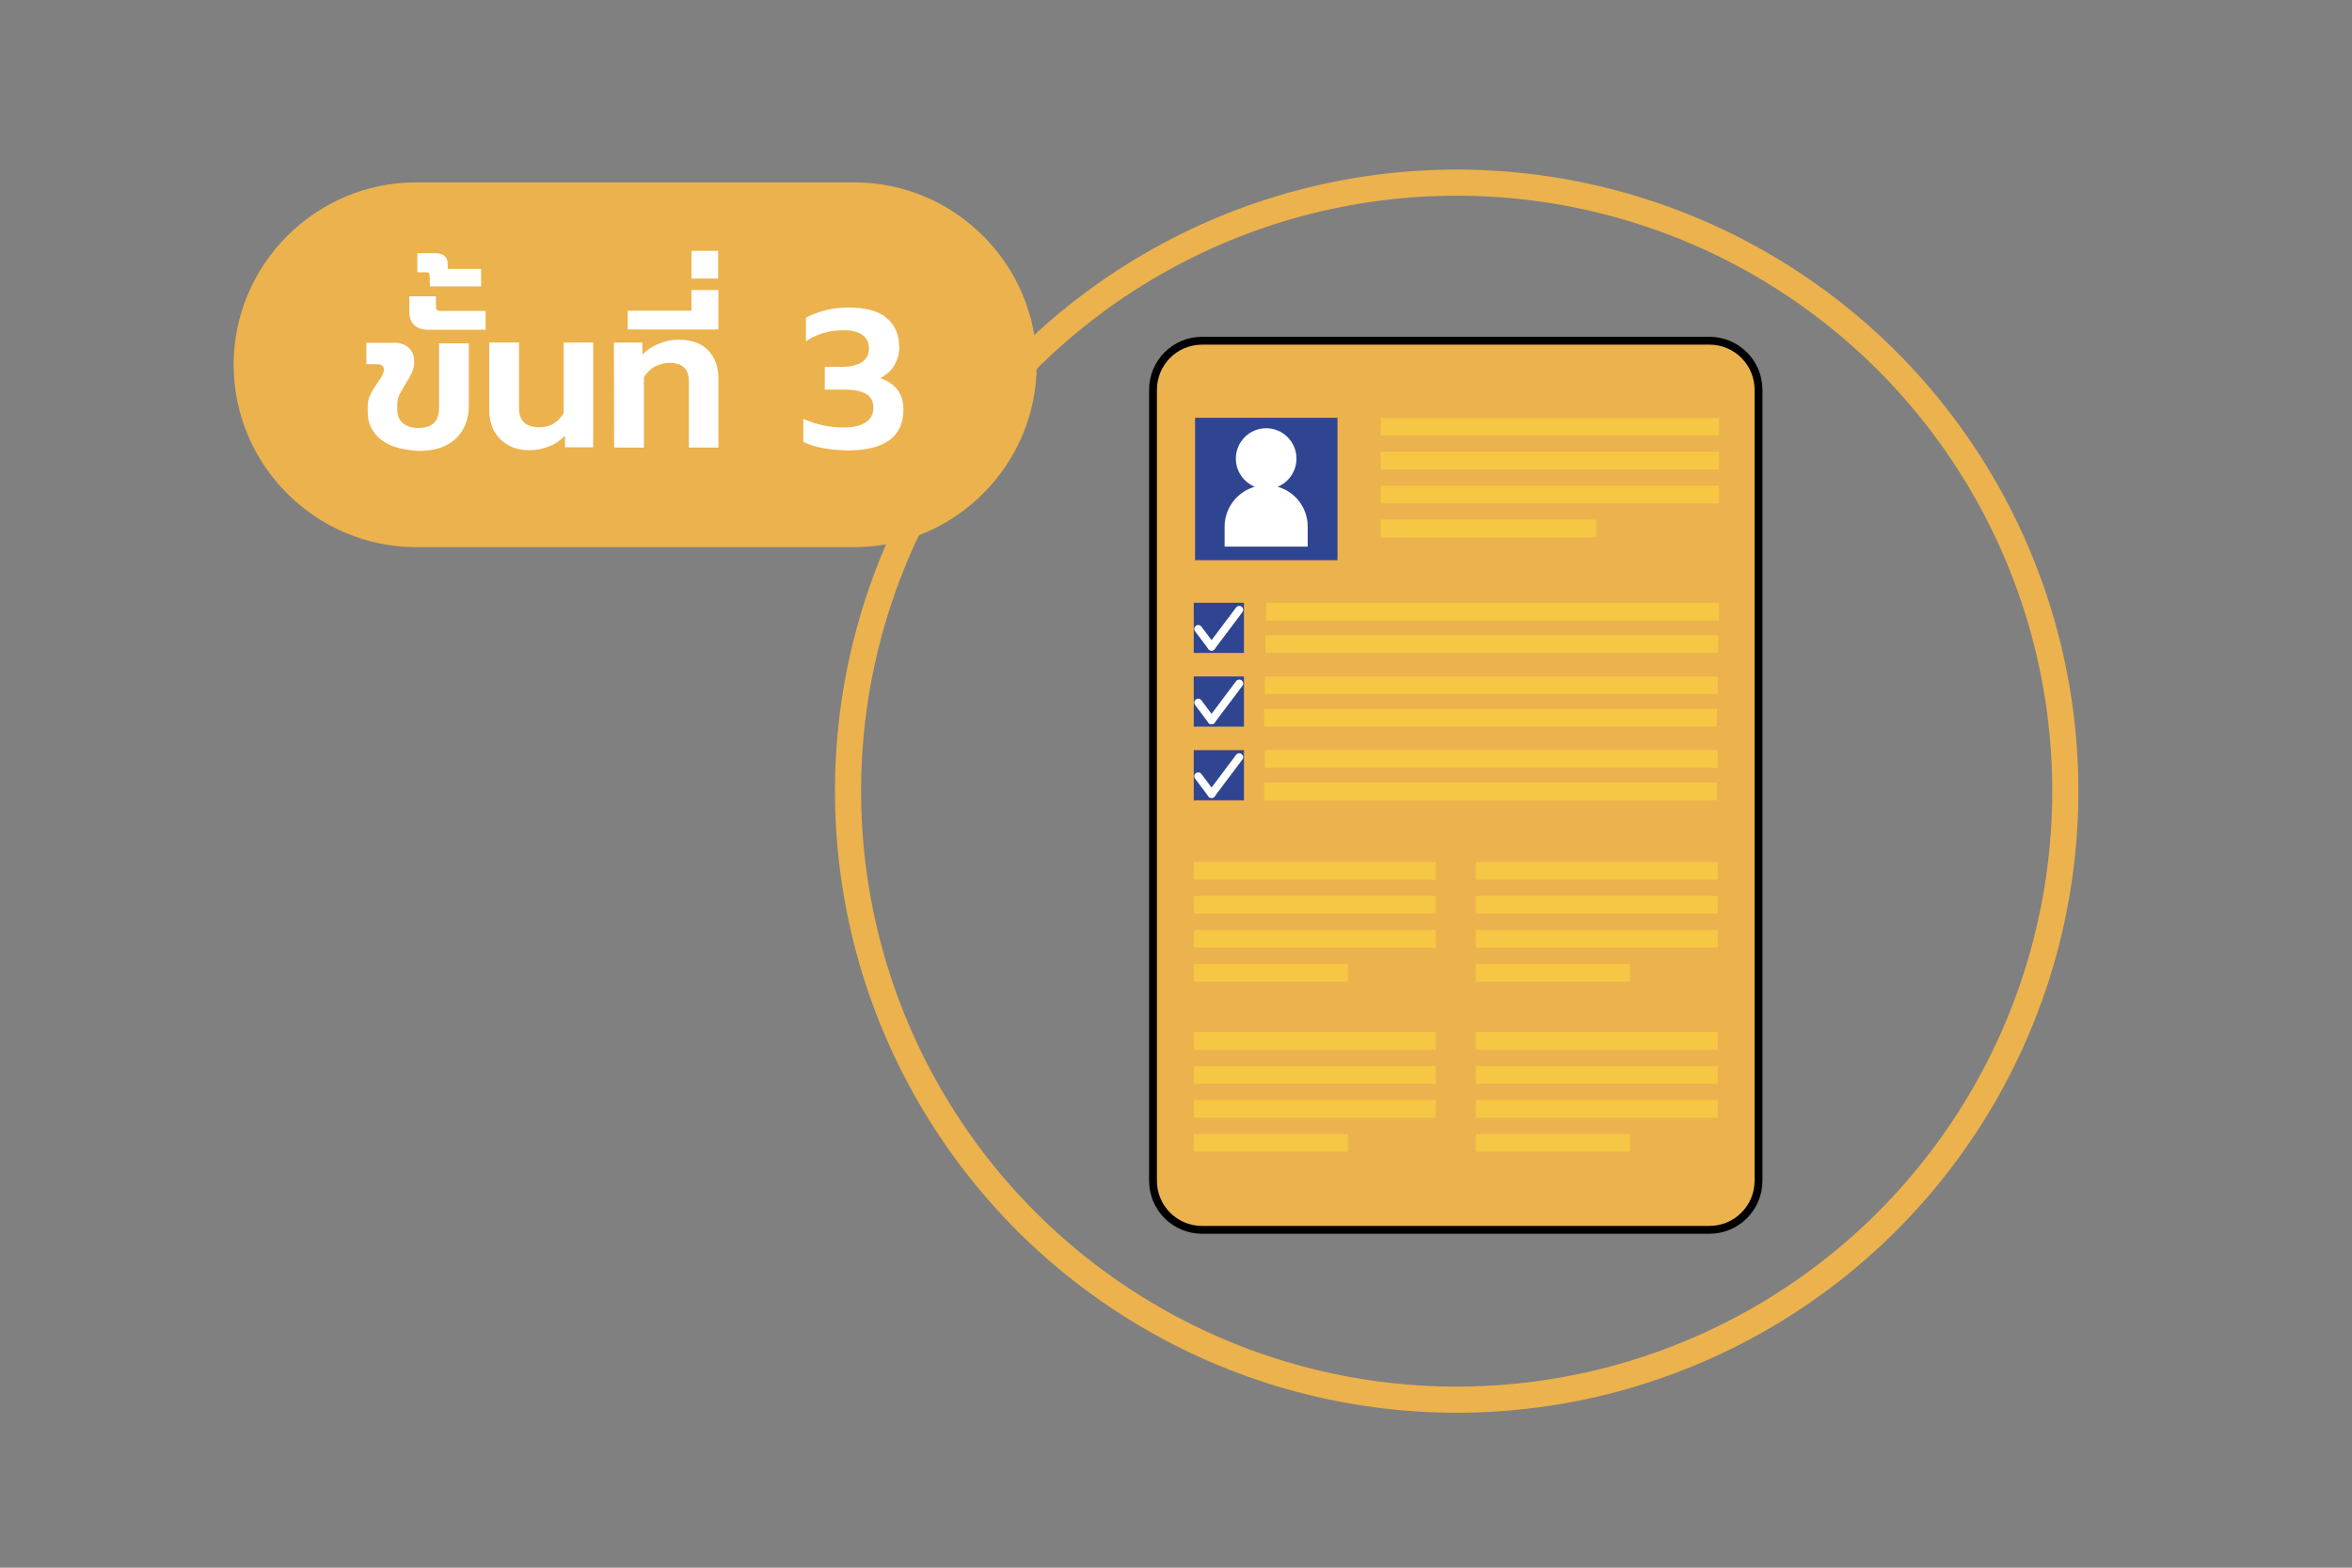 <?xml version="1.0" encoding="utf-8"?>
<!-- Generator: Adobe Illustrator 26.0.3, SVG Export Plug-In . SVG Version: 6.00 Build 0)  -->
<svg version="1.1" id="Layer_1" xmlns="http://www.w3.org/2000/svg" xmlns:xlink="http://www.w3.org/1999/xlink" x="0px" y="0px"
	 viewBox="0 0 900 600" style="enable-background:new 0 0 900 600;" xml:space="preserve">
<rect x="0" y="0" width="900" height="600" fill="#808080" stroke="none"/>
<style type="text/css">
	.st0{fill:none;stroke:#ECB24D;stroke-width:10;stroke-miterlimit:10;}
	.st1{fill:#ECB24D;stroke:#000000;stroke-width:3;stroke-miterlimit:10;}
	.st2{fill:#2F4591;}
	.st3{fill:#FFFFFF;}
	.st4{fill:#F6C744;}
	.st5{fill:none;stroke:#FFFFFF;stroke-width:3;stroke-linecap:round;stroke-linejoin:round;stroke-miterlimit:10;}
	.st6{fill:#ECB24D;}
</style>
<g>
	<circle class="st0" cx="557.4" cy="302.8" r="232.9"/>
	<path class="st1" d="M654.1,470.7H460c-10.4,0-18.8-8.4-18.8-18.8V149.2c0-10.4,8.4-18.8,18.8-18.8h194.1
		c10.4,0,18.8,8.4,18.8,18.8v302.7C672.9,462.3,664.5,470.7,654.1,470.7z"/>
	<g>
		<rect x="457.3" y="159.9" class="st2" width="54.5" height="54.5"/>
		<path class="st3" d="M488.9,186.3c4.2-1.7,7.2-5.9,7.2-10.8c0-6.4-5.2-11.6-11.6-11.6c-6.4,0-11.6,5.2-11.6,11.6
			c0,4.9,3,9,7.2,10.8c-6.6,1.9-11.5,8-11.5,15.3v7.6h31.8v-7.6C500.4,194.3,495.6,188.2,488.9,186.3z"/>
		<rect x="528.3" y="159.9" class="st4" width="129.5" height="6.8"/>
		<rect x="528.3" y="172.9" class="st4" width="129.5" height="6.8"/>
		<rect x="528.3" y="185.9" class="st4" width="129.5" height="6.8"/>
		<rect x="528.3" y="198.9" class="st4" width="82.5" height="6.8"/>
		<g>
			<rect x="456.8" y="230.7" class="st2" width="19.2" height="19.2"/>
			<g>
				<line class="st5" x1="458.5" y1="240.7" x2="463.6" y2="247.5"/>
				<line class="st5" x1="474.2" y1="233.4" x2="463.6" y2="247.5"/>
			</g>
		</g>
		<rect x="484.5" y="230.7" class="st4" width="173.3" height="6.8"/>
		<rect x="484.2" y="243.1" class="st4" width="173.3" height="6.8"/>
		<g>
			<rect x="456.8" y="258.9" class="st2" width="19.2" height="19.2"/>
			<g>
				<line class="st5" x1="458.5" y1="268.9" x2="463.6" y2="275.7"/>
				<line class="st5" x1="474.2" y1="261.6" x2="463.6" y2="275.7"/>
			</g>
		</g>
		<rect x="484" y="258.9" class="st4" width="173.3" height="6.8"/>
		<rect x="483.7" y="271.3" class="st4" width="173.3" height="6.8"/>
		<g>
			<g>
				<rect x="456.8" y="287.1" class="st2" width="19.2" height="19.2"/>
				<g>
					<line class="st5" x1="458.5" y1="297.1" x2="463.6" y2="303.9"/>
					<line class="st5" x1="474.2" y1="289.8" x2="463.6" y2="303.9"/>
				</g>
			</g>
			<rect x="484" y="287.1" class="st4" width="173.3" height="6.8"/>
			<rect x="483.7" y="299.5" class="st4" width="173.3" height="6.8"/>
		</g>
		<rect x="456.8" y="329.9" class="st4" width="92.6" height="6.8"/>
		<rect x="456.8" y="342.9" class="st4" width="92.6" height="6.8"/>
		<rect x="456.8" y="355.9" class="st4" width="92.6" height="6.8"/>
		<rect x="456.8" y="368.9" class="st4" width="59" height="6.8"/>
		<g>
			<rect x="564.7" y="329.9" class="st4" width="92.6" height="6.8"/>
			<rect x="564.7" y="342.9" class="st4" width="92.6" height="6.8"/>
			<rect x="564.7" y="355.9" class="st4" width="92.6" height="6.8"/>
			<rect x="564.7" y="368.9" class="st4" width="59" height="6.8"/>
		</g>
		<g>
			<rect x="456.8" y="395" class="st4" width="92.6" height="6.8"/>
			<rect x="456.8" y="408" class="st4" width="92.6" height="6.8"/>
			<rect x="456.8" y="421" class="st4" width="92.6" height="6.8"/>
			<rect x="456.8" y="434" class="st4" width="59" height="6.8"/>
		</g>
		<g>
			<rect x="564.7" y="395" class="st4" width="92.6" height="6.8"/>
			<rect x="564.7" y="408" class="st4" width="92.6" height="6.8"/>
			<rect x="564.7" y="421" class="st4" width="92.6" height="6.8"/>
			<rect x="564.7" y="434" class="st4" width="59" height="6.8"/>
		</g>
	</g>
	<g>
		<path class="st6" d="M159.2,209.4h167.7c38.4,0,69.8-31.4,69.8-69.8l0,0c0-38.4-31.4-69.8-69.8-69.8H159.2
			c-38.4,0-69.8,31.4-69.8,69.8l0,0C89.4,178,120.8,209.4,159.2,209.4z"/>
		<g>
			<path class="st3" d="M149.7,170.5c-2.9-1.2-5.2-3-6.7-5.2c-1.6-2.2-2.3-4.8-2.3-7.7v-1.9c0-1.8,0.3-3.4,1.1-4.8
				c0.7-1.4,1.7-3,2.9-4.8c0.8-1.1,1.4-2,1.7-2.7s0.5-1.3,0.5-1.9c0-1.4-0.9-2.1-2.5-2.1h-4.2v-8.2h10.9c2.2,0,4.1,0.7,5.4,2
				c1.3,1.3,2,3,2,5.1c0,1.5-0.3,2.9-0.8,4.2c-0.6,1.3-1.4,2.7-2.5,4.4c-1,1.7-1.8,3.1-2.4,4.2c-0.5,1.2-0.8,2.4-0.8,3.8v1.6
				c0,2.4,0.7,4.2,2.1,5.4c1.4,1.2,3.4,1.9,6,1.9c5.2,0,7.9-2.5,7.9-7.6v-24.8h11.4V155c0,5.5-1.7,9.8-5,12.9
				c-3.3,3.1-8.1,4.7-14.3,4.7C156.1,172.3,152.6,171.7,149.7,170.5z"/>
			<path class="st3" d="M156.6,118.9v-5.5h10.2v3.7c0,0.7,0.1,1.2,0.4,1.5c0.3,0.3,0.8,0.4,1.5,0.4h17.1v7.2h-22.1
				C159,126.1,156.6,123.7,156.6,118.9z"/>
			<path class="st3" d="M164.4,105.6c0-0.5-0.1-0.9-0.3-1.1s-0.6-0.3-1.2-0.3h-3.2v-7.3h6.8c3.2,0,4.8,1.4,4.8,4.1v1.9h12.8v6.7
				h-19.6L164.4,105.6L164.4,105.6z"/>
			<path class="st3" d="M194.4,170.3c-2.4-1.3-4.1-3.2-5.4-5.5c-1.2-2.3-1.8-5-1.8-7.9v-25.8h11.4v25.1c0,4.9,2.6,7.3,7.7,7.3
				c2.1,0,3.9-0.4,5.4-1.3s2.9-2.2,4-4.1v-27H227v40.1h-10.8v-4.5c-1.8,1.9-3.8,3.3-6.2,4.2c-2.4,0.9-4.8,1.4-7.3,1.4
				C199.5,172.3,196.7,171.7,194.4,170.3z"/>
			<path class="st3" d="M234.9,131.1h10.9v4.6c1.8-1.8,3.9-3.2,6.4-4.2c2.4-1,4.9-1.5,7.4-1.5c5,0,8.9,1.4,11.4,4.1
				c2.6,2.7,3.9,6.3,3.9,10.8v26.4h-11.3v-25.4c0-4.7-2.5-7-7.4-7c-2.1,0-3.9,0.5-5.6,1.4s-3.1,2.3-4.2,4.1v26.9H235L234.9,131.1
				L234.9,131.1z"/>
			<path class="st3" d="M240.2,118.9h24.4V111h10.3v15.1h-34.7L240.2,118.9L240.2,118.9z"/>
			<path class="st3" d="M264.6,96h10.2v10.6h-10.2V96z"/>
			<path class="st3" d="M315,171.5c-3-0.5-5.5-1.3-7.6-2.4v-8.8c4.8,2.2,9.9,3.3,15.2,3.3c3.9,0,6.8-0.6,8.7-2
				c1.9-1.3,2.9-3.1,2.9-5.5c0-2.5-1-4.4-2.9-5.4c-1.9-1.1-4.8-1.6-8.8-1.6h-6.9v-8.7h6.6c3.2,0,5.8-0.6,7.6-1.8
				c1.8-1.2,2.7-2.9,2.7-5.2s-0.8-4-2.5-5.2c-1.6-1.2-4-1.8-6.9-1.8c-2.8,0-5.4,0.3-7.8,1c-2.4,0.7-4.7,1.7-6.9,3.2v-9
				c2.2-1.2,4.8-2.2,7.6-2.9c2.8-0.7,5.7-1,8.7-1c6.5,0,11.4,1.3,14.6,4s4.8,6.4,4.8,11.3c0,2.4-0.6,4.6-1.8,6.7
				c-1.2,2.1-3,3.7-5.4,5c5.9,2.2,8.8,6.1,8.8,12c0,10.5-7.2,15.7-21.5,15.7C321.1,172.3,318,172.1,315,171.5z"/>
		</g>
	</g>
</g>
</svg>
